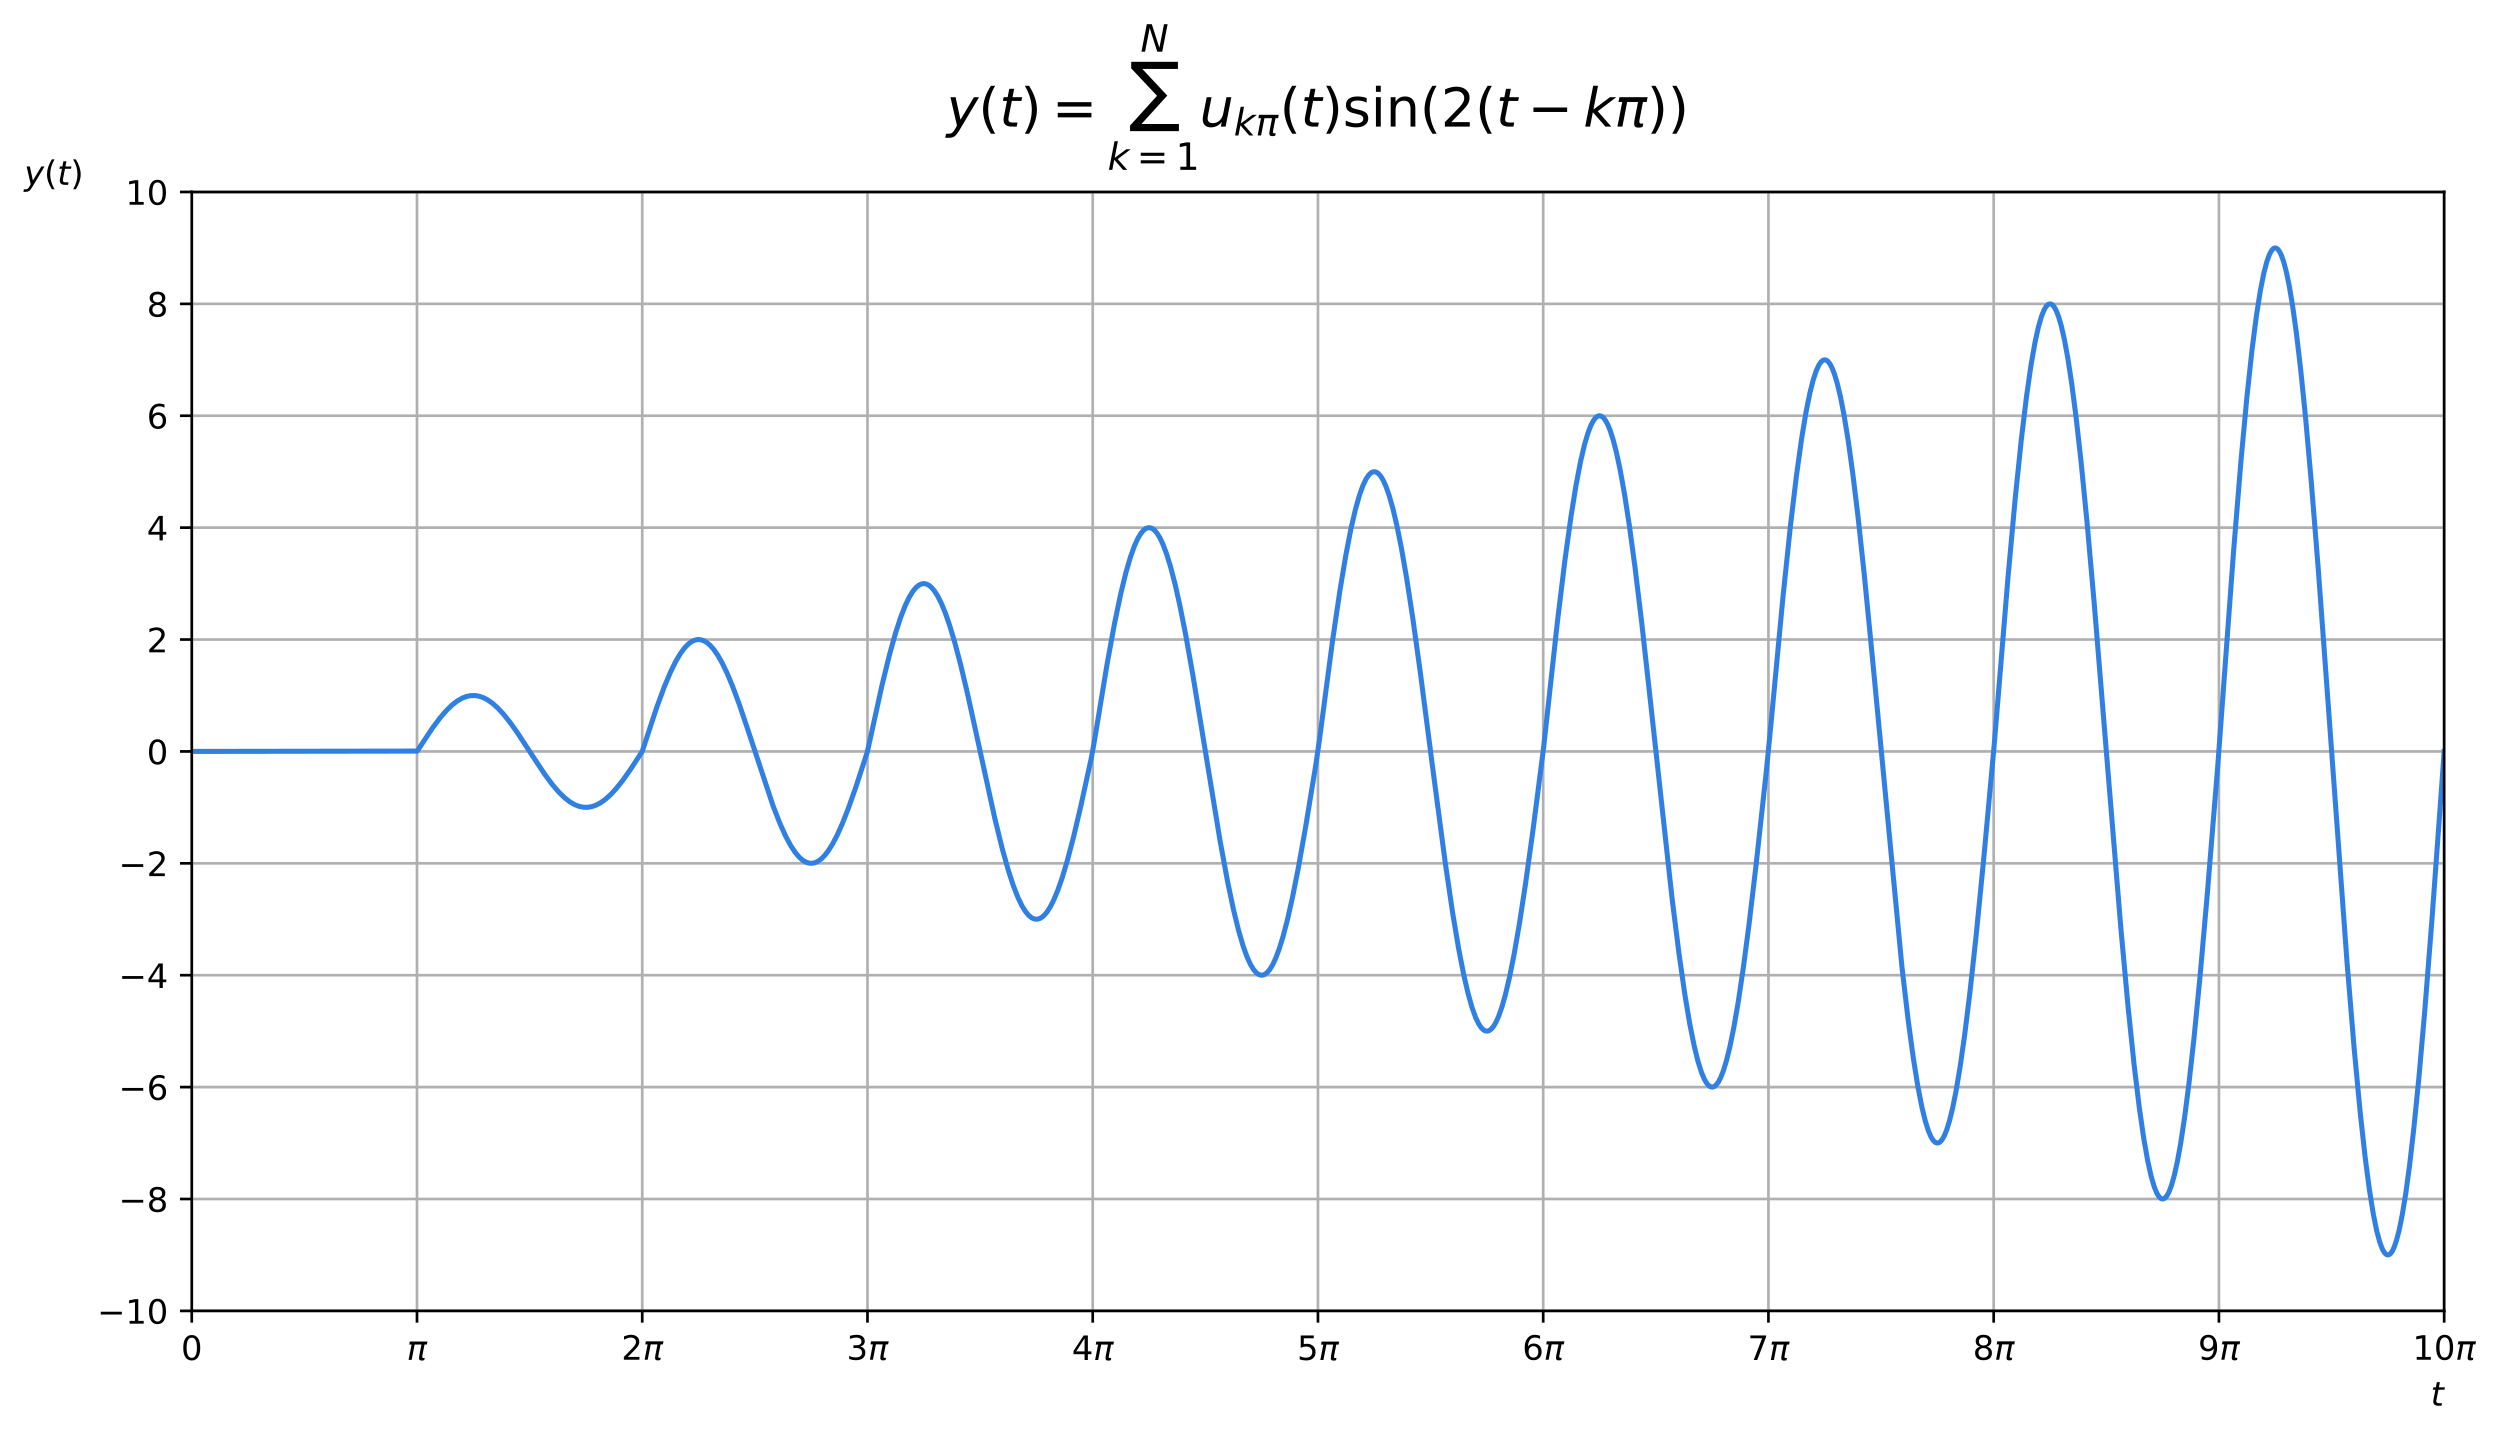 <?xml version="1.0" encoding="utf-8" standalone="no"?>
<!DOCTYPE svg PUBLIC "-//W3C//DTD SVG 1.1//EN"
  "http://www.w3.org/Graphics/SVG/1.1/DTD/svg11.dtd">
<!-- Created with matplotlib (https://matplotlib.org/) -->
<svg height="427.262pt" version="1.1" viewBox="0 0 743.205 427.262" width="743.205pt" xmlns="http://www.w3.org/2000/svg" xmlns:xlink="http://www.w3.org/1999/xlink">
 <defs>
  <style type="text/css">
*{stroke-linecap:butt;stroke-linejoin:round;}
  </style>
 </defs>
 <g id="figure_1">
  <g id="patch_1">
   <path d="M 0 427.262 
L 743.205 427.262 
L 743.205 0 
L 0 0 
z
" style="fill:none;"/>
  </g>
  <g id="axes_1">
   <g id="patch_2">
    <path d="M 57.005 389.706 
L 726.605 389.706 
L 726.605 57.066 
L 57.005 57.066 
z
" style="fill:none;"/>
   </g>
   <g id="matplotlib.axis_1">
    <g id="xtick_1">
     <g id="line2d_1">
      <path clip-path="url(#p55b9b84438)" d="M 57.005 389.706 
L 57.005 57.066 
" style="fill:none;stroke:#b0b0b0;stroke-linecap:square;stroke-width:0.8;"/>
     </g>
     <g id="line2d_2">
      <defs>
       <path d="M 0 0 
L 0 3.5 
" id="m9173624c3d" style="stroke:#000000;stroke-width:0.8;"/>
      </defs>
      <g>
       <use style="stroke:#000000;stroke-width:0.8;" x="57.005" xlink:href="#m9173624c3d" y="389.706"/>
      </g>
     </g>
     <g id="text_1">
      <!-- 0 -->
      <defs>
       <path d="M 31.781 66.406 
Q 24.172 66.406 20.328 58.906 
Q 16.5 51.422 16.5 36.375 
Q 16.5 21.391 20.328 13.891 
Q 24.172 6.391 31.781 6.391 
Q 39.453 6.391 43.281 13.891 
Q 47.125 21.391 47.125 36.375 
Q 47.125 51.422 43.281 58.906 
Q 39.453 66.406 31.781 66.406 
z
M 31.781 74.219 
Q 44.047 74.219 50.516 64.516 
Q 56.984 54.828 56.984 36.375 
Q 56.984 17.969 50.516 8.266 
Q 44.047 -1.422 31.781 -1.422 
Q 19.531 -1.422 13.062 8.266 
Q 6.594 17.969 6.594 36.375 
Q 6.594 54.828 13.062 64.516 
Q 19.531 74.219 31.781 74.219 
z
" id="DejaVuSans-48"/>
      </defs>
      <g transform="translate(53.823 404.304)scale(0.1 -0.1)">
       <use xlink:href="#DejaVuSans-48"/>
      </g>
     </g>
    </g>
    <g id="xtick_2">
     <g id="line2d_3">
      <path clip-path="url(#p55b9b84438)" d="M 123.965 389.706 
L 123.965 57.066 
" style="fill:none;stroke:#b0b0b0;stroke-linecap:square;stroke-width:0.8;"/>
     </g>
     <g id="line2d_4">
      <g>
       <use style="stroke:#000000;stroke-width:0.8;" x="123.965" xlink:href="#m9173624c3d" y="389.706"/>
      </g>
     </g>
     <g id="text_2">
      <!-- $\pi$ -->
      <defs>
       <path d="M 9.125 54.688 
L 61.531 54.688 
L 59.766 45.703 
L 52.875 45.703 
L 46.344 12.109 
Q 45.656 8.594 46.578 7.031 
Q 47.469 5.516 50.141 5.516 
Q 50.875 5.516 51.953 5.672 
Q 53.078 5.766 53.422 5.812 
L 52.156 -0.688 
Q 50.344 -1.312 48.484 -1.609 
Q 46.578 -1.906 44.781 -1.906 
Q 38.922 -1.906 37.312 1.266 
Q 35.688 4.5 37.359 13.094 
L 43.703 45.703 
L 23.531 45.703 
L 14.656 0 
L 5.469 0 
L 14.359 45.703 
L 7.375 45.703 
z
" id="DejaVuSans-Oblique-960"/>
      </defs>
      <g transform="translate(120.915 404.304)scale(0.1 -0.1)">
       <use transform="translate(0 0.312)" xlink:href="#DejaVuSans-Oblique-960"/>
      </g>
     </g>
    </g>
    <g id="xtick_3">
     <g id="line2d_5">
      <path clip-path="url(#p55b9b84438)" d="M 190.925 389.706 
L 190.925 57.066 
" style="fill:none;stroke:#b0b0b0;stroke-linecap:square;stroke-width:0.8;"/>
     </g>
     <g id="line2d_6">
      <g>
       <use style="stroke:#000000;stroke-width:0.8;" x="190.925" xlink:href="#m9173624c3d" y="389.706"/>
      </g>
     </g>
     <g id="text_3">
      <!-- $2\pi$ -->
      <defs>
       <path d="M 19.188 8.297 
L 53.609 8.297 
L 53.609 0 
L 7.328 0 
L 7.328 8.297 
Q 12.938 14.109 22.625 23.891 
Q 32.328 33.688 34.812 36.531 
Q 39.547 41.844 41.422 45.531 
Q 43.312 49.219 43.312 52.781 
Q 43.312 58.594 39.234 62.25 
Q 35.156 65.922 28.609 65.922 
Q 23.969 65.922 18.812 64.312 
Q 13.672 62.703 7.812 59.422 
L 7.812 69.391 
Q 13.766 71.781 18.938 73 
Q 24.125 74.219 28.422 74.219 
Q 39.75 74.219 46.484 68.547 
Q 53.219 62.891 53.219 53.422 
Q 53.219 48.922 51.531 44.891 
Q 49.859 40.875 45.406 35.406 
Q 44.188 33.984 37.641 27.219 
Q 31.109 20.453 19.188 8.297 
z
" id="DejaVuSans-50"/>
      </defs>
      <g transform="translate(184.725 404.304)scale(0.1 -0.1)">
       <use transform="translate(0 0.781)" xlink:href="#DejaVuSans-50"/>
       <use transform="translate(63.623 0.781)" xlink:href="#DejaVuSans-Oblique-960"/>
      </g>
     </g>
    </g>
    <g id="xtick_4">
     <g id="line2d_7">
      <path clip-path="url(#p55b9b84438)" d="M 257.885 389.706 
L 257.885 57.066 
" style="fill:none;stroke:#b0b0b0;stroke-linecap:square;stroke-width:0.8;"/>
     </g>
     <g id="line2d_8">
      <g>
       <use style="stroke:#000000;stroke-width:0.8;" x="257.885" xlink:href="#m9173624c3d" y="389.706"/>
      </g>
     </g>
     <g id="text_4">
      <!-- $3\pi$ -->
      <defs>
       <path d="M 40.578 39.312 
Q 47.656 37.797 51.625 33 
Q 55.609 28.219 55.609 21.188 
Q 55.609 10.406 48.188 4.484 
Q 40.766 -1.422 27.094 -1.422 
Q 22.516 -1.422 17.656 -0.516 
Q 12.797 0.391 7.625 2.203 
L 7.625 11.719 
Q 11.719 9.328 16.594 8.109 
Q 21.484 6.891 26.812 6.891 
Q 36.078 6.891 40.938 10.547 
Q 45.797 14.203 45.797 21.188 
Q 45.797 27.641 41.281 31.266 
Q 36.766 34.906 28.719 34.906 
L 20.219 34.906 
L 20.219 43.016 
L 29.109 43.016 
Q 36.375 43.016 40.234 45.922 
Q 44.094 48.828 44.094 54.297 
Q 44.094 59.906 40.109 62.906 
Q 36.141 65.922 28.719 65.922 
Q 24.656 65.922 20.016 65.031 
Q 15.375 64.156 9.812 62.312 
L 9.812 71.094 
Q 15.438 72.656 20.344 73.438 
Q 25.25 74.219 29.594 74.219 
Q 40.828 74.219 47.359 69.109 
Q 53.906 64.016 53.906 55.328 
Q 53.906 49.266 50.438 45.094 
Q 46.969 40.922 40.578 39.312 
z
" id="DejaVuSans-51"/>
      </defs>
      <g transform="translate(251.685 404.304)scale(0.1 -0.1)">
       <use transform="translate(0 0.781)" xlink:href="#DejaVuSans-51"/>
       <use transform="translate(63.623 0.781)" xlink:href="#DejaVuSans-Oblique-960"/>
      </g>
     </g>
    </g>
    <g id="xtick_5">
     <g id="line2d_9">
      <path clip-path="url(#p55b9b84438)" d="M 324.845 389.706 
L 324.845 57.066 
" style="fill:none;stroke:#b0b0b0;stroke-linecap:square;stroke-width:0.8;"/>
     </g>
     <g id="line2d_10">
      <g>
       <use style="stroke:#000000;stroke-width:0.8;" x="324.845" xlink:href="#m9173624c3d" y="389.706"/>
      </g>
     </g>
     <g id="text_5">
      <!-- $4\pi$ -->
      <defs>
       <path d="M 37.797 64.312 
L 12.891 25.391 
L 37.797 25.391 
z
M 35.203 72.906 
L 47.609 72.906 
L 47.609 25.391 
L 58.016 25.391 
L 58.016 17.188 
L 47.609 17.188 
L 47.609 0 
L 37.797 0 
L 37.797 17.188 
L 4.891 17.188 
L 4.891 26.703 
z
" id="DejaVuSans-52"/>
      </defs>
      <g transform="translate(318.645 404.304)scale(0.1 -0.1)">
       <use transform="translate(0 0.094)" xlink:href="#DejaVuSans-52"/>
       <use transform="translate(63.623 0.094)" xlink:href="#DejaVuSans-Oblique-960"/>
      </g>
     </g>
    </g>
    <g id="xtick_6">
     <g id="line2d_11">
      <path clip-path="url(#p55b9b84438)" d="M 391.805 389.706 
L 391.805 57.066 
" style="fill:none;stroke:#b0b0b0;stroke-linecap:square;stroke-width:0.8;"/>
     </g>
     <g id="line2d_12">
      <g>
       <use style="stroke:#000000;stroke-width:0.8;" x="391.805" xlink:href="#m9173624c3d" y="389.706"/>
      </g>
     </g>
     <g id="text_6">
      <!-- $5\pi$ -->
      <defs>
       <path d="M 10.797 72.906 
L 49.516 72.906 
L 49.516 64.594 
L 19.828 64.594 
L 19.828 46.734 
Q 21.969 47.469 24.109 47.828 
Q 26.266 48.188 28.422 48.188 
Q 40.625 48.188 47.75 41.5 
Q 54.891 34.812 54.891 23.391 
Q 54.891 11.625 47.562 5.094 
Q 40.234 -1.422 26.906 -1.422 
Q 22.312 -1.422 17.547 -0.641 
Q 12.797 0.141 7.719 1.703 
L 7.719 11.625 
Q 12.109 9.234 16.797 8.062 
Q 21.484 6.891 26.703 6.891 
Q 35.156 6.891 40.078 11.328 
Q 45.016 15.766 45.016 23.391 
Q 45.016 31 40.078 35.438 
Q 35.156 39.891 26.703 39.891 
Q 22.75 39.891 18.812 39.016 
Q 14.891 38.141 10.797 36.281 
z
" id="DejaVuSans-53"/>
      </defs>
      <g transform="translate(385.605 404.304)scale(0.1 -0.1)">
       <use transform="translate(0 0.094)" xlink:href="#DejaVuSans-53"/>
       <use transform="translate(63.623 0.094)" xlink:href="#DejaVuSans-Oblique-960"/>
      </g>
     </g>
    </g>
    <g id="xtick_7">
     <g id="line2d_13">
      <path clip-path="url(#p55b9b84438)" d="M 458.765 389.706 
L 458.765 57.066 
" style="fill:none;stroke:#b0b0b0;stroke-linecap:square;stroke-width:0.8;"/>
     </g>
     <g id="line2d_14">
      <g>
       <use style="stroke:#000000;stroke-width:0.8;" x="458.765" xlink:href="#m9173624c3d" y="389.706"/>
      </g>
     </g>
     <g id="text_7">
      <!-- $6\pi$ -->
      <defs>
       <path d="M 33.016 40.375 
Q 26.375 40.375 22.484 35.828 
Q 18.609 31.297 18.609 23.391 
Q 18.609 15.531 22.484 10.953 
Q 26.375 6.391 33.016 6.391 
Q 39.656 6.391 43.531 10.953 
Q 47.406 15.531 47.406 23.391 
Q 47.406 31.297 43.531 35.828 
Q 39.656 40.375 33.016 40.375 
z
M 52.594 71.297 
L 52.594 62.312 
Q 48.875 64.062 45.094 64.984 
Q 41.312 65.922 37.594 65.922 
Q 27.828 65.922 22.672 59.328 
Q 17.531 52.734 16.797 39.406 
Q 19.672 43.656 24.016 45.922 
Q 28.375 48.188 33.594 48.188 
Q 44.578 48.188 50.953 41.516 
Q 57.328 34.859 57.328 23.391 
Q 57.328 12.156 50.688 5.359 
Q 44.047 -1.422 33.016 -1.422 
Q 20.359 -1.422 13.672 8.266 
Q 6.984 17.969 6.984 36.375 
Q 6.984 53.656 15.188 63.938 
Q 23.391 74.219 37.203 74.219 
Q 40.922 74.219 44.703 73.484 
Q 48.484 72.75 52.594 71.297 
z
" id="DejaVuSans-54"/>
      </defs>
      <g transform="translate(452.565 404.304)scale(0.1 -0.1)">
       <use transform="translate(0 0.781)" xlink:href="#DejaVuSans-54"/>
       <use transform="translate(63.623 0.781)" xlink:href="#DejaVuSans-Oblique-960"/>
      </g>
     </g>
    </g>
    <g id="xtick_8">
     <g id="line2d_15">
      <path clip-path="url(#p55b9b84438)" d="M 525.725 389.706 
L 525.725 57.066 
" style="fill:none;stroke:#b0b0b0;stroke-linecap:square;stroke-width:0.8;"/>
     </g>
     <g id="line2d_16">
      <g>
       <use style="stroke:#000000;stroke-width:0.8;" x="525.725" xlink:href="#m9173624c3d" y="389.706"/>
      </g>
     </g>
     <g id="text_8">
      <!-- $7\pi$ -->
      <defs>
       <path d="M 8.203 72.906 
L 55.078 72.906 
L 55.078 68.703 
L 28.609 0 
L 18.312 0 
L 43.219 64.594 
L 8.203 64.594 
z
" id="DejaVuSans-55"/>
      </defs>
      <g transform="translate(519.525 404.304)scale(0.1 -0.1)">
       <use transform="translate(0 0.094)" xlink:href="#DejaVuSans-55"/>
       <use transform="translate(63.623 0.094)" xlink:href="#DejaVuSans-Oblique-960"/>
      </g>
     </g>
    </g>
    <g id="xtick_9">
     <g id="line2d_17">
      <path clip-path="url(#p55b9b84438)" d="M 592.685 389.706 
L 592.685 57.066 
" style="fill:none;stroke:#b0b0b0;stroke-linecap:square;stroke-width:0.8;"/>
     </g>
     <g id="line2d_18">
      <g>
       <use style="stroke:#000000;stroke-width:0.8;" x="592.685" xlink:href="#m9173624c3d" y="389.706"/>
      </g>
     </g>
     <g id="text_9">
      <!-- $8\pi$ -->
      <defs>
       <path d="M 31.781 34.625 
Q 24.75 34.625 20.719 30.859 
Q 16.703 27.094 16.703 20.516 
Q 16.703 13.922 20.719 10.156 
Q 24.75 6.391 31.781 6.391 
Q 38.812 6.391 42.859 10.172 
Q 46.922 13.969 46.922 20.516 
Q 46.922 27.094 42.891 30.859 
Q 38.875 34.625 31.781 34.625 
z
M 21.922 38.812 
Q 15.578 40.375 12.031 44.719 
Q 8.5 49.078 8.5 55.328 
Q 8.5 64.062 14.719 69.141 
Q 20.953 74.219 31.781 74.219 
Q 42.672 74.219 48.875 69.141 
Q 55.078 64.062 55.078 55.328 
Q 55.078 49.078 51.531 44.719 
Q 48 40.375 41.703 38.812 
Q 48.828 37.156 52.797 32.312 
Q 56.781 27.484 56.781 20.516 
Q 56.781 9.906 50.312 4.234 
Q 43.844 -1.422 31.781 -1.422 
Q 19.734 -1.422 13.25 4.234 
Q 6.781 9.906 6.781 20.516 
Q 6.781 27.484 10.781 32.312 
Q 14.797 37.156 21.922 38.812 
z
M 18.312 54.391 
Q 18.312 48.734 21.844 45.562 
Q 25.391 42.391 31.781 42.391 
Q 38.141 42.391 41.719 45.562 
Q 45.312 48.734 45.312 54.391 
Q 45.312 60.062 41.719 63.234 
Q 38.141 66.406 31.781 66.406 
Q 25.391 66.406 21.844 63.234 
Q 18.312 60.062 18.312 54.391 
z
" id="DejaVuSans-56"/>
      </defs>
      <g transform="translate(586.485 404.304)scale(0.1 -0.1)">
       <use transform="translate(0 0.781)" xlink:href="#DejaVuSans-56"/>
       <use transform="translate(63.623 0.781)" xlink:href="#DejaVuSans-Oblique-960"/>
      </g>
     </g>
    </g>
    <g id="xtick_10">
     <g id="line2d_19">
      <path clip-path="url(#p55b9b84438)" d="M 659.645 389.706 
L 659.645 57.066 
" style="fill:none;stroke:#b0b0b0;stroke-linecap:square;stroke-width:0.8;"/>
     </g>
     <g id="line2d_20">
      <g>
       <use style="stroke:#000000;stroke-width:0.8;" x="659.645" xlink:href="#m9173624c3d" y="389.706"/>
      </g>
     </g>
     <g id="text_10">
      <!-- $9\pi$ -->
      <defs>
       <path d="M 10.984 1.516 
L 10.984 10.5 
Q 14.703 8.734 18.5 7.812 
Q 22.312 6.891 25.984 6.891 
Q 35.75 6.891 40.891 13.453 
Q 46.047 20.016 46.781 33.406 
Q 43.953 29.203 39.594 26.953 
Q 35.25 24.703 29.984 24.703 
Q 19.047 24.703 12.672 31.312 
Q 6.297 37.938 6.297 49.422 
Q 6.297 60.641 12.938 67.422 
Q 19.578 74.219 30.609 74.219 
Q 43.266 74.219 49.922 64.516 
Q 56.594 54.828 56.594 36.375 
Q 56.594 19.141 48.406 8.859 
Q 40.234 -1.422 26.422 -1.422 
Q 22.703 -1.422 18.891 -0.688 
Q 15.094 0.047 10.984 1.516 
z
M 30.609 32.422 
Q 37.25 32.422 41.125 36.953 
Q 45.016 41.5 45.016 49.422 
Q 45.016 57.281 41.125 61.844 
Q 37.25 66.406 30.609 66.406 
Q 23.969 66.406 20.094 61.844 
Q 16.219 57.281 16.219 49.422 
Q 16.219 41.5 20.094 36.953 
Q 23.969 32.422 30.609 32.422 
z
" id="DejaVuSans-57"/>
      </defs>
      <g transform="translate(653.445 404.304)scale(0.1 -0.1)">
       <use transform="translate(0 0.781)" xlink:href="#DejaVuSans-57"/>
       <use transform="translate(63.623 0.781)" xlink:href="#DejaVuSans-Oblique-960"/>
      </g>
     </g>
    </g>
    <g id="xtick_11">
     <g id="line2d_21">
      <path clip-path="url(#p55b9b84438)" d="M 726.605 389.706 
L 726.605 57.066 
" style="fill:none;stroke:#b0b0b0;stroke-linecap:square;stroke-width:0.8;"/>
     </g>
     <g id="line2d_22">
      <g>
       <use style="stroke:#000000;stroke-width:0.8;" x="726.605" xlink:href="#m9173624c3d" y="389.706"/>
      </g>
     </g>
     <g id="text_11">
      <!-- $10\pi$ -->
      <defs>
       <path d="M 12.406 8.297 
L 28.516 8.297 
L 28.516 63.922 
L 10.984 60.406 
L 10.984 69.391 
L 28.422 72.906 
L 38.281 72.906 
L 38.281 8.297 
L 54.391 8.297 
L 54.391 0 
L 12.406 0 
z
" id="DejaVuSans-49"/>
      </defs>
      <g transform="translate(717.205 404.304)scale(0.1 -0.1)">
       <use transform="translate(0 0.781)" xlink:href="#DejaVuSans-49"/>
       <use transform="translate(63.623 0.781)" xlink:href="#DejaVuSans-48"/>
       <use transform="translate(127.246 0.781)" xlink:href="#DejaVuSans-Oblique-960"/>
      </g>
     </g>
    </g>
    <g id="text_12">
     <!-- $t$ -->
     <defs>
      <path d="M 42.281 54.688 
L 40.922 47.703 
L 23 47.703 
L 17.188 18.016 
Q 16.891 16.359 16.75 15.234 
Q 16.609 14.109 16.609 13.484 
Q 16.609 10.359 18.484 8.938 
Q 20.359 7.516 24.516 7.516 
L 33.594 7.516 
L 32.078 0 
L 23.484 0 
Q 15.484 0 11.547 3.125 
Q 7.625 6.25 7.625 12.594 
Q 7.625 13.719 7.766 15.062 
Q 7.906 16.406 8.203 18.016 
L 14.016 47.703 
L 6.391 47.703 
L 7.812 54.688 
L 15.281 54.688 
L 18.312 70.219 
L 27.297 70.219 
L 24.312 54.688 
z
" id="DejaVuSans-Oblique-116"/>
     </defs>
     <g transform="translate(722.605 417.982)scale(0.1 -0.1)">
      <use transform="translate(0 0.781)" xlink:href="#DejaVuSans-Oblique-116"/>
     </g>
    </g>
   </g>
   <g id="matplotlib.axis_2">
    <g id="ytick_1">
     <g id="line2d_23">
      <path clip-path="url(#p55b9b84438)" d="M 57.005 389.706 
L 726.605 389.706 
" style="fill:none;stroke:#b0b0b0;stroke-linecap:square;stroke-width:0.8;"/>
     </g>
     <g id="line2d_24">
      <defs>
       <path d="M 0 0 
L -3.5 0 
" id="m530ba6c110" style="stroke:#000000;stroke-width:0.8;"/>
      </defs>
      <g>
       <use style="stroke:#000000;stroke-width:0.8;" x="57.005" xlink:href="#m530ba6c110" y="389.706"/>
      </g>
     </g>
     <g id="text_13">
      <!-- −10 -->
      <defs>
       <path d="M 10.594 35.5 
L 73.188 35.5 
L 73.188 27.203 
L 10.594 27.203 
z
" id="DejaVuSans-8722"/>
      </defs>
      <g transform="translate(28.9 393.505)scale(0.1 -0.1)">
       <use xlink:href="#DejaVuSans-8722"/>
       <use x="83.789" xlink:href="#DejaVuSans-49"/>
       <use x="147.412" xlink:href="#DejaVuSans-48"/>
      </g>
     </g>
    </g>
    <g id="ytick_2">
     <g id="line2d_25">
      <path clip-path="url(#p55b9b84438)" d="M 57.005 356.442 
L 726.605 356.442 
" style="fill:none;stroke:#b0b0b0;stroke-linecap:square;stroke-width:0.8;"/>
     </g>
     <g id="line2d_26">
      <g>
       <use style="stroke:#000000;stroke-width:0.8;" x="57.005" xlink:href="#m530ba6c110" y="356.442"/>
      </g>
     </g>
     <g id="text_14">
      <!-- −8 -->
      <g transform="translate(35.263 360.241)scale(0.1 -0.1)">
       <use xlink:href="#DejaVuSans-8722"/>
       <use x="83.789" xlink:href="#DejaVuSans-56"/>
      </g>
     </g>
    </g>
    <g id="ytick_3">
     <g id="line2d_27">
      <path clip-path="url(#p55b9b84438)" d="M 57.005 323.178 
L 726.605 323.178 
" style="fill:none;stroke:#b0b0b0;stroke-linecap:square;stroke-width:0.8;"/>
     </g>
     <g id="line2d_28">
      <g>
       <use style="stroke:#000000;stroke-width:0.8;" x="57.005" xlink:href="#m530ba6c110" y="323.178"/>
      </g>
     </g>
     <g id="text_15">
      <!-- −6 -->
      <g transform="translate(35.263 326.977)scale(0.1 -0.1)">
       <use xlink:href="#DejaVuSans-8722"/>
       <use x="83.789" xlink:href="#DejaVuSans-54"/>
      </g>
     </g>
    </g>
    <g id="ytick_4">
     <g id="line2d_29">
      <path clip-path="url(#p55b9b84438)" d="M 57.005 289.914 
L 726.605 289.914 
" style="fill:none;stroke:#b0b0b0;stroke-linecap:square;stroke-width:0.8;"/>
     </g>
     <g id="line2d_30">
      <g>
       <use style="stroke:#000000;stroke-width:0.8;" x="57.005" xlink:href="#m530ba6c110" y="289.914"/>
      </g>
     </g>
     <g id="text_16">
      <!-- −4 -->
      <g transform="translate(35.263 293.713)scale(0.1 -0.1)">
       <use xlink:href="#DejaVuSans-8722"/>
       <use x="83.789" xlink:href="#DejaVuSans-52"/>
      </g>
     </g>
    </g>
    <g id="ytick_5">
     <g id="line2d_31">
      <path clip-path="url(#p55b9b84438)" d="M 57.005 256.65 
L 726.605 256.65 
" style="fill:none;stroke:#b0b0b0;stroke-linecap:square;stroke-width:0.8;"/>
     </g>
     <g id="line2d_32">
      <g>
       <use style="stroke:#000000;stroke-width:0.8;" x="57.005" xlink:href="#m530ba6c110" y="256.65"/>
      </g>
     </g>
     <g id="text_17">
      <!-- −2 -->
      <g transform="translate(35.263 260.449)scale(0.1 -0.1)">
       <use xlink:href="#DejaVuSans-8722"/>
       <use x="83.789" xlink:href="#DejaVuSans-50"/>
      </g>
     </g>
    </g>
    <g id="ytick_6">
     <g id="line2d_33">
      <path clip-path="url(#p55b9b84438)" d="M 57.005 223.386 
L 726.605 223.386 
" style="fill:none;stroke:#b0b0b0;stroke-linecap:square;stroke-width:0.8;"/>
     </g>
     <g id="line2d_34">
      <g>
       <use style="stroke:#000000;stroke-width:0.8;" x="57.005" xlink:href="#m530ba6c110" y="223.386"/>
      </g>
     </g>
     <g id="text_18">
      <!-- 0 -->
      <g transform="translate(43.642 227.185)scale(0.1 -0.1)">
       <use xlink:href="#DejaVuSans-48"/>
      </g>
     </g>
    </g>
    <g id="ytick_7">
     <g id="line2d_35">
      <path clip-path="url(#p55b9b84438)" d="M 57.005 190.122 
L 726.605 190.122 
" style="fill:none;stroke:#b0b0b0;stroke-linecap:square;stroke-width:0.8;"/>
     </g>
     <g id="line2d_36">
      <g>
       <use style="stroke:#000000;stroke-width:0.8;" x="57.005" xlink:href="#m530ba6c110" y="190.122"/>
      </g>
     </g>
     <g id="text_19">
      <!-- 2 -->
      <g transform="translate(43.642 193.921)scale(0.1 -0.1)">
       <use xlink:href="#DejaVuSans-50"/>
      </g>
     </g>
    </g>
    <g id="ytick_8">
     <g id="line2d_37">
      <path clip-path="url(#p55b9b84438)" d="M 57.005 156.858 
L 726.605 156.858 
" style="fill:none;stroke:#b0b0b0;stroke-linecap:square;stroke-width:0.8;"/>
     </g>
     <g id="line2d_38">
      <g>
       <use style="stroke:#000000;stroke-width:0.8;" x="57.005" xlink:href="#m530ba6c110" y="156.858"/>
      </g>
     </g>
     <g id="text_20">
      <!-- 4 -->
      <g transform="translate(43.642 160.657)scale(0.1 -0.1)">
       <use xlink:href="#DejaVuSans-52"/>
      </g>
     </g>
    </g>
    <g id="ytick_9">
     <g id="line2d_39">
      <path clip-path="url(#p55b9b84438)" d="M 57.005 123.594 
L 726.605 123.594 
" style="fill:none;stroke:#b0b0b0;stroke-linecap:square;stroke-width:0.8;"/>
     </g>
     <g id="line2d_40">
      <g>
       <use style="stroke:#000000;stroke-width:0.8;" x="57.005" xlink:href="#m530ba6c110" y="123.594"/>
      </g>
     </g>
     <g id="text_21">
      <!-- 6 -->
      <g transform="translate(43.642 127.393)scale(0.1 -0.1)">
       <use xlink:href="#DejaVuSans-54"/>
      </g>
     </g>
    </g>
    <g id="ytick_10">
     <g id="line2d_41">
      <path clip-path="url(#p55b9b84438)" d="M 57.005 90.33 
L 726.605 90.33 
" style="fill:none;stroke:#b0b0b0;stroke-linecap:square;stroke-width:0.8;"/>
     </g>
     <g id="line2d_42">
      <g>
       <use style="stroke:#000000;stroke-width:0.8;" x="57.005" xlink:href="#m530ba6c110" y="90.33"/>
      </g>
     </g>
     <g id="text_22">
      <!-- 8 -->
      <g transform="translate(43.642 94.129)scale(0.1 -0.1)">
       <use xlink:href="#DejaVuSans-56"/>
      </g>
     </g>
    </g>
    <g id="ytick_11">
     <g id="line2d_43">
      <path clip-path="url(#p55b9b84438)" d="M 57.005 57.066 
L 726.605 57.066 
" style="fill:none;stroke:#b0b0b0;stroke-linecap:square;stroke-width:0.8;"/>
     </g>
     <g id="line2d_44">
      <g>
       <use style="stroke:#000000;stroke-width:0.8;" x="57.005" xlink:href="#m530ba6c110" y="57.066"/>
      </g>
     </g>
     <g id="text_23">
      <!-- 10 -->
      <g transform="translate(37.28 60.865)scale(0.1 -0.1)">
       <use xlink:href="#DejaVuSans-49"/>
       <use x="63.623" xlink:href="#DejaVuSans-48"/>
      </g>
     </g>
    </g>
    <g id="text_24">
     <!-- $y(t)$ -->
     <defs>
      <path d="M 24.812 -5.078 
Q 18.562 -15.578 14.625 -18.188 
Q 10.688 -20.797 4.594 -20.797 
L -2.484 -20.797 
L -0.984 -13.281 
L 4.203 -13.281 
Q 7.953 -13.281 10.594 -11.234 
Q 13.234 -9.188 16.5 -3.219 
L 19.281 2 
L 7.172 54.688 
L 16.703 54.688 
L 25.781 12.797 
L 50.875 54.688 
L 60.297 54.688 
z
" id="DejaVuSans-Oblique-121"/>
      <path d="M 31 75.875 
Q 24.469 64.656 21.281 53.656 
Q 18.109 42.672 18.109 31.391 
Q 18.109 20.125 21.312 9.062 
Q 24.516 -2 31 -13.188 
L 23.188 -13.188 
Q 15.875 -1.703 12.234 9.375 
Q 8.594 20.453 8.594 31.391 
Q 8.594 42.281 12.203 53.312 
Q 15.828 64.359 23.188 75.875 
z
" id="DejaVuSans-40"/>
      <path d="M 8.016 75.875 
L 15.828 75.875 
Q 23.141 64.359 26.781 53.312 
Q 30.422 42.281 30.422 31.391 
Q 30.422 20.453 26.781 9.375 
Q 23.141 -1.703 15.828 -13.188 
L 8.016 -13.188 
Q 14.5 -2 17.703 9.062 
Q 20.906 20.125 20.906 31.391 
Q 20.906 42.672 17.703 53.656 
Q 14.5 64.656 8.016 75.875 
z
" id="DejaVuSans-41"/>
     </defs>
     <g transform="translate(7.2 54.966)scale(0.1 -0.1)">
      <use transform="translate(0 0.125)" xlink:href="#DejaVuSans-Oblique-121"/>
      <use transform="translate(59.18 0.125)" xlink:href="#DejaVuSans-40"/>
      <use transform="translate(98.193 0.125)" xlink:href="#DejaVuSans-Oblique-116"/>
      <use transform="translate(137.402 0.125)" xlink:href="#DejaVuSans-41"/>
     </g>
    </g>
   </g>
   <g id="line2d_45">
    <path clip-path="url(#p55b9b84438)" d="M 57.005 223.386 
L 124.033 223.278 
L 128.453 216.586 
L 130.813 213.418 
L 132.755 211.17 
L 134.446 209.54 
L 135.969 208.369 
L 137.375 207.559 
L 138.698 207.048 
L 139.97 206.793 
L 141.209 206.772 
L 142.448 206.976 
L 143.72 207.415 
L 145.043 208.113 
L 146.449 209.112 
L 147.972 210.473 
L 149.663 212.292 
L 151.605 214.721 
L 153.965 218.051 
L 157.548 223.546 
L 161.934 230.186 
L 164.294 233.354 
L 166.236 235.602 
L 167.927 237.231 
L 169.45 238.403 
L 170.856 239.213 
L 172.179 239.724 
L 173.451 239.978 
L 174.69 239.999 
L 175.929 239.795 
L 177.201 239.356 
L 178.523 238.658 
L 179.93 237.659 
L 181.453 236.297 
L 183.144 234.479 
L 185.086 232.049 
L 187.446 228.719 
L 190.928 223.375 
L 195.23 210.309 
L 197.474 204.207 
L 199.298 199.857 
L 200.872 196.653 
L 202.261 194.306 
L 203.5 192.629 
L 204.622 191.468 
L 205.643 190.718 
L 206.58 190.294 
L 207.468 190.127 
L 208.338 190.188 
L 209.225 190.478 
L 210.146 191.019 
L 211.134 191.868 
L 212.205 193.095 
L 213.377 194.787 
L 214.683 197.077 
L 216.156 200.133 
L 217.83 204.141 
L 219.822 209.518 
L 222.417 217.217 
L 229.816 239.56 
L 231.842 244.76 
L 233.532 248.518 
L 235.022 251.31 
L 236.345 253.332 
L 237.533 254.758 
L 238.605 255.709 
L 239.592 256.297 
L 240.513 256.591 
L 241.384 256.641 
L 242.254 256.469 
L 243.158 256.058 
L 244.112 255.368 
L 245.134 254.347 
L 246.255 252.898 
L 247.494 250.919 
L 248.883 248.258 
L 250.44 244.778 
L 252.248 240.17 
L 254.475 233.849 
L 257.823 223.579 
L 258.107 222.343 
L 262.159 203.908 
L 264.385 194.804 
L 266.193 188.309 
L 267.733 183.564 
L 269.089 180.071 
L 270.294 177.552 
L 271.366 175.804 
L 272.32 174.652 
L 273.174 173.951 
L 273.944 173.591 
L 274.664 173.49 
L 275.383 173.616 
L 276.12 173.98 
L 276.907 174.629 
L 277.761 175.634 
L 278.715 177.12 
L 279.769 179.192 
L 280.958 182.044 
L 282.28 185.82 
L 283.787 190.822 
L 285.545 197.472 
L 287.671 206.436 
L 290.701 220.28 
L 295.74 243.299 
L 297.933 252.227 
L 299.724 258.632 
L 301.264 263.351 
L 302.62 266.818 
L 303.809 269.282 
L 304.88 271.015 
L 305.834 272.154 
L 306.688 272.841 
L 307.458 273.19 
L 308.178 273.28 
L 308.898 273.144 
L 309.634 272.768 
L 310.421 272.108 
L 311.275 271.09 
L 312.229 269.591 
L 313.284 267.505 
L 314.472 264.637 
L 315.812 260.793 
L 317.335 255.708 
L 319.093 249.028 
L 321.235 239.963 
L 324.332 225.783 
L 325.169 221.359 
L 329.12 197.405 
L 331.33 185.353 
L 333.121 176.758 
L 334.661 170.41 
L 336.001 165.784 
L 337.189 162.437 
L 338.244 160.1 
L 339.164 158.566 
L 339.985 157.606 
L 340.705 157.084 
L 341.357 156.873 
L 341.977 156.903 
L 342.596 157.157 
L 343.266 157.684 
L 344.002 158.562 
L 344.823 159.905 
L 345.743 161.859 
L 346.781 164.612 
L 347.953 168.387 
L 349.276 173.443 
L 350.766 180.055 
L 352.507 188.843 
L 354.616 200.697 
L 357.629 219.047 
L 362.701 249.947 
L 364.894 261.85 
L 366.669 270.314 
L 368.192 276.553 
L 369.532 281.146 
L 370.703 284.42 
L 371.741 286.705 
L 372.662 288.23 
L 373.482 289.182 
L 374.202 289.696 
L 374.855 289.901 
L 375.474 289.864 
L 376.094 289.604 
L 376.763 289.07 
L 377.5 288.184 
L 378.32 286.833 
L 379.241 284.87 
L 380.279 282.108 
L 381.451 278.322 
L 382.773 273.255 
L 384.28 266.553 
L 386.021 257.745 
L 388.147 245.774 
L 391.194 227.198 
L 392.248 219.925 
L 396.099 190.778 
L 398.292 175.835 
L 400.083 165.092 
L 401.606 157.237 
L 402.945 151.442 
L 404.117 147.3 
L 405.155 144.396 
L 406.076 142.447 
L 406.879 141.239 
L 407.566 140.576 
L 408.168 140.277 
L 408.721 140.237 
L 409.273 140.42 
L 409.859 140.857 
L 410.512 141.639 
L 411.249 142.888 
L 412.086 144.774 
L 413.023 147.461 
L 414.078 151.185 
L 415.266 156.226 
L 416.622 162.992 
L 418.179 171.957 
L 420.004 183.844 
L 422.264 200.128 
L 425.997 228.94 
L 429.63 256.359 
L 431.823 271.263 
L 433.597 281.87 
L 435.121 289.696 
L 436.46 295.463 
L 437.632 299.579 
L 438.669 302.458 
L 439.573 304.356 
L 440.36 305.533 
L 441.047 306.196 
L 441.649 306.494 
L 442.202 306.534 
L 442.754 306.351 
L 443.34 305.913 
L 443.993 305.131 
L 444.73 303.881 
L 445.567 301.995 
L 446.504 299.307 
L 447.559 295.583 
L 448.764 290.464 
L 450.12 283.685 
L 451.677 274.706 
L 453.502 262.807 
L 455.778 246.386 
L 458.892 222.194 
L 463.01 184.675 
L 465.22 166.569 
L 467.011 153.646 
L 468.534 144.188 
L 469.874 137.203 
L 471.045 132.203 
L 472.083 128.692 
L 472.987 126.365 
L 473.774 124.906 
L 474.461 124.072 
L 475.046 123.686 
L 475.565 123.595 
L 476.068 123.733 
L 476.603 124.123 
L 477.206 124.862 
L 477.892 126.088 
L 478.662 127.942 
L 479.55 130.696 
L 480.554 134.587 
L 481.676 139.861 
L 482.948 146.96 
L 484.404 156.415 
L 486.078 168.813 
L 488.087 185.435 
L 490.799 209.891 
L 497.06 266.958 
L 499.136 283.511 
L 500.86 295.556 
L 502.333 304.364 
L 503.639 310.884 
L 504.777 315.501 
L 505.782 318.705 
L 506.652 320.797 
L 507.422 322.107 
L 508.075 322.814 
L 508.644 323.127 
L 509.163 323.164 
L 509.666 322.974 
L 510.218 322.51 
L 510.837 321.673 
L 511.541 320.321 
L 512.344 318.26 
L 513.248 315.298 
L 514.269 311.158 
L 515.424 305.507 
L 516.73 297.962 
L 518.22 287.994 
L 519.961 274.764 
L 522.087 256.791 
L 525.134 228.916 
L 526.373 216.312 
L 530.055 177.365 
L 532.248 156.485 
L 534.023 141.618 
L 535.546 130.645 
L 536.869 122.646 
L 538.041 116.85 
L 539.062 112.847 
L 539.966 110.148 
L 540.736 108.49 
L 541.405 107.536 
L 541.975 107.085 
L 542.46 106.962 
L 542.929 107.072 
L 543.414 107.423 
L 543.967 108.116 
L 544.603 109.297 
L 545.339 111.172 
L 546.176 113.952 
L 547.131 117.943 
L 548.202 123.43 
L 549.424 130.917 
L 550.797 140.769 
L 552.37 153.737 
L 554.229 170.978 
L 556.589 195.096 
L 565.394 287.268 
L 567.219 302.918 
L 568.776 314.448 
L 570.132 322.917 
L 571.321 329.021 
L 572.375 333.34 
L 573.296 336.232 
L 574.099 338.069 
L 574.786 339.122 
L 575.372 339.641 
L 575.874 339.807 
L 576.343 339.728 
L 576.828 339.41 
L 577.364 338.779 
L 577.983 337.686 
L 578.703 335.931 
L 579.523 333.307 
L 580.461 329.511 
L 581.515 324.262 
L 582.704 317.166 
L 584.06 307.653 
L 585.6 295.206 
L 587.408 278.704 
L 589.668 255.903 
L 592.832 221.546 
L 596.933 171.733 
L 599.143 147.596 
L 600.934 130.369 
L 602.458 117.764 
L 603.797 108.455 
L 604.969 101.792 
L 605.99 97.181 
L 606.894 94.064 
L 607.664 92.141 
L 608.317 91.048 
L 608.869 90.51 
L 609.338 90.334 
L 609.773 90.401 
L 610.225 90.705 
L 610.744 91.348 
L 611.347 92.488 
L 612.033 94.296 
L 612.82 97.026 
L 613.724 101.011 
L 614.745 106.57 
L 615.9 114.147 
L 617.206 124.25 
L 618.696 137.584 
L 620.437 155.267 
L 622.563 179.268 
L 625.626 216.669 
L 630.481 275.817 
L 632.674 299.698 
L 634.449 316.708 
L 635.972 329.267 
L 637.295 338.427 
L 638.466 345.068 
L 639.488 349.66 
L 640.392 352.759 
L 641.162 354.666 
L 641.814 355.746 
L 642.367 356.272 
L 642.836 356.439 
L 643.271 356.363 
L 643.723 356.05 
L 644.242 355.396 
L 644.844 354.244 
L 645.531 352.422 
L 646.334 349.61 
L 647.238 345.591 
L 648.26 339.995 
L 649.415 332.379 
L 650.737 322.095 
L 652.244 308.538 
L 654.001 290.596 
L 656.144 266.308 
L 659.291 227.795 
L 660.53 210.961 
L 664.046 163.311 
L 666.222 136.755 
L 667.98 117.888 
L 669.486 103.977 
L 670.809 93.723 
L 671.964 86.393 
L 672.985 81.249 
L 673.872 77.838 
L 674.642 75.694 
L 675.295 74.479 
L 675.831 73.9 
L 676.283 73.704 
L 676.702 73.764 
L 677.137 74.07 
L 677.622 74.706 
L 678.191 75.844 
L 678.861 77.721 
L 679.631 80.589 
L 680.518 84.817 
L 681.523 90.761 
L 682.661 98.916 
L 683.95 109.858 
L 685.407 124.208 
L 687.097 143.167 
L 689.14 168.707 
L 691.952 206.948 
L 697.727 286.045 
L 699.853 311.742 
L 701.595 330.218 
L 703.084 343.786 
L 704.39 353.754 
L 705.545 360.946 
L 706.55 365.89 
L 707.437 369.206 
L 708.19 371.23 
L 708.826 372.364 
L 709.362 372.907 
L 709.814 373.072 
L 710.233 372.984 
L 710.668 372.649 
L 711.17 371.952 
L 711.756 370.723 
L 712.442 368.716 
L 713.229 365.676 
L 714.133 361.227 
L 715.154 355.011 
L 716.309 346.527 
L 717.615 335.203 
L 719.105 320.244 
L 720.846 300.393 
L 722.955 273.649 
L 725.985 232.081 
L 726.605 223.386 
L 726.605 223.386 
" style="fill:none;stroke:#307fe2;stroke-linecap:square;stroke-width:1.5;"/>
   </g>
   <g id="patch_3">
    <path d="M 57.005 389.706 
L 57.005 57.066 
" style="fill:none;stroke:#000000;stroke-linecap:square;stroke-linejoin:miter;stroke-width:0.8;"/>
   </g>
   <g id="patch_4">
    <path d="M 726.605 389.706 
L 726.605 57.066 
" style="fill:none;stroke:#000000;stroke-linecap:square;stroke-linejoin:miter;stroke-width:0.8;"/>
   </g>
   <g id="patch_5">
    <path d="M 57.005 389.706 
L 726.605 389.706 
" style="fill:none;stroke:#000000;stroke-linecap:square;stroke-linejoin:miter;stroke-width:0.8;"/>
   </g>
   <g id="patch_6">
    <path d="M 57.005 57.066 
L 726.605 57.066 
" style="fill:none;stroke:#000000;stroke-linecap:square;stroke-linejoin:miter;stroke-width:0.8;"/>
   </g>
   <g id="text_25">
    <!-- $y(t) = \sum_{k=1}^N u_{k\pi}(t) \sin(2(t-k\pi))$ -->
    <defs>
     <path d="M 10.594 45.406 
L 73.188 45.406 
L 73.188 37.203 
L 10.594 37.203 
z
M 10.594 25.484 
L 73.188 25.484 
L 73.188 17.188 
L 10.594 17.188 
z
" id="DejaVuSans-61"/>
     <path d="M 16.891 72.906 
L 30.172 72.906 
L 50.297 10.406 
L 62.5 72.906 
L 72.125 72.906 
L 57.906 0 
L 44.578 0 
L 24.516 62.891 
L 12.312 0 
L 2.688 0 
z
" id="DejaVuSans-Oblique-78"/>
     <path d="M 3.812 101.703 
L 90.672 101.703 
L 90.672 88.375 
L 24.469 88.375 
L 70.844 38.875 
L 22.953 -13.875 
L 92.484 -13.875 
L 92.484 -27.156 
L 1.703 -27.156 
L 1.703 -16.844 
L 51.812 38.484 
L 3.812 89.5 
z
" id="DejaVuSansDisplay-8721"/>
     <path d="M 18.312 75.984 
L 27.297 75.984 
L 18.703 31.688 
L 49.516 54.688 
L 61.188 54.688 
L 26.812 28.516 
L 51.906 0 
L 41.016 0 
L 17.672 26.703 
L 12.5 0 
L 3.516 0 
z
" id="DejaVuSans-Oblique-107"/>
     <path d="M 6.688 21.688 
L 13.094 54.688 
L 22.125 54.688 
L 15.719 22.016 
Q 15.234 19.625 15.016 17.922 
Q 14.797 16.219 14.797 15.094 
Q 14.797 10.938 17.328 8.656 
Q 19.875 6.391 24.516 6.391 
Q 31.734 6.391 37 11.266 
Q 42.281 16.156 43.891 24.422 
L 49.906 54.688 
L 58.891 54.688 
L 48.297 0 
L 39.312 0 
L 41.109 8.594 
Q 37.312 3.812 32.062 1.188 
Q 26.812 -1.422 20.906 -1.422 
Q 13.719 -1.422 9.719 2.516 
Q 5.719 6.453 5.719 13.484 
Q 5.719 14.938 5.953 17.141 
Q 6.203 19.344 6.688 21.688 
z
" id="DejaVuSans-Oblique-117"/>
     <path d="M 44.281 53.078 
L 44.281 44.578 
Q 40.484 46.531 36.375 47.5 
Q 32.281 48.484 27.875 48.484 
Q 21.188 48.484 17.844 46.438 
Q 14.5 44.391 14.5 40.281 
Q 14.5 37.156 16.891 35.375 
Q 19.281 33.594 26.516 31.984 
L 29.594 31.297 
Q 39.156 29.25 43.188 25.516 
Q 47.219 21.781 47.219 15.094 
Q 47.219 7.469 41.188 3.016 
Q 35.156 -1.422 24.609 -1.422 
Q 20.219 -1.422 15.453 -0.562 
Q 10.688 0.297 5.422 2 
L 5.422 11.281 
Q 10.406 8.688 15.234 7.391 
Q 20.062 6.109 24.812 6.109 
Q 31.156 6.109 34.562 8.281 
Q 37.984 10.453 37.984 14.406 
Q 37.984 18.062 35.516 20.016 
Q 33.062 21.969 24.703 23.781 
L 21.578 24.516 
Q 13.234 26.266 9.516 29.906 
Q 5.812 33.547 5.812 39.891 
Q 5.812 47.609 11.281 51.797 
Q 16.75 56 26.812 56 
Q 31.781 56 36.172 55.266 
Q 40.578 54.547 44.281 53.078 
z
" id="DejaVuSans-115"/>
     <path d="M 9.422 54.688 
L 18.406 54.688 
L 18.406 0 
L 9.422 0 
z
M 9.422 75.984 
L 18.406 75.984 
L 18.406 64.594 
L 9.422 64.594 
z
" id="DejaVuSans-105"/>
     <path d="M 54.891 33.016 
L 54.891 0 
L 45.906 0 
L 45.906 32.719 
Q 45.906 40.484 42.875 44.328 
Q 39.844 48.188 33.797 48.188 
Q 26.516 48.188 22.312 43.547 
Q 18.109 38.922 18.109 30.906 
L 18.109 0 
L 9.078 0 
L 9.078 54.688 
L 18.109 54.688 
L 18.109 46.188 
Q 21.344 51.125 25.703 53.562 
Q 30.078 56 35.797 56 
Q 45.219 56 50.047 50.172 
Q 54.891 44.344 54.891 33.016 
z
" id="DejaVuSans-110"/>
    </defs>
    <g transform="translate(281.405 37.76)scale(0.16 -0.16)">
     <use transform="translate(0 0.762)" xlink:href="#DejaVuSans-Oblique-121"/>
     <use transform="translate(59.18 0.762)" xlink:href="#DejaVuSans-40"/>
     <use transform="translate(98.193 0.762)" xlink:href="#DejaVuSans-Oblique-116"/>
     <use transform="translate(137.402 0.762)" xlink:href="#DejaVuSans-41"/>
     <use transform="translate(195.898 0.762)" xlink:href="#DejaVuSans-61"/>
     <use transform="translate(360.17 139.966)scale(0.7)" xlink:href="#DejaVuSans-Oblique-78"/>
     <use transform="translate(339.17 19.512)" xlink:href="#DejaVuSansDisplay-8721"/>
     <use transform="translate(299.17 -79.583)scale(0.7)" xlink:href="#DejaVuSans-Oblique-107"/>
     <use transform="translate(353.345 -79.583)scale(0.7)" xlink:href="#DejaVuSans-61"/>
     <use transform="translate(425.635 -79.583)scale(0.7)" xlink:href="#DejaVuSans-49"/>
     <use transform="translate(470.171 0.762)" xlink:href="#DejaVuSans-Oblique-117"/>
     <use transform="translate(533.55 -15.644)scale(0.7)" xlink:href="#DejaVuSans-Oblique-107"/>
     <use transform="translate(574.087 -15.644)scale(0.7)" xlink:href="#DejaVuSans-Oblique-960"/>
     <use transform="translate(618.965 0.762)" xlink:href="#DejaVuSans-40"/>
     <use transform="translate(657.979 0.762)" xlink:href="#DejaVuSans-Oblique-116"/>
     <use transform="translate(697.188 0.762)" xlink:href="#DejaVuSans-41"/>
     <use transform="translate(736.201 0.762)" xlink:href="#DejaVuSans-115"/>
     <use transform="translate(788.301 0.762)" xlink:href="#DejaVuSans-105"/>
     <use transform="translate(816.084 0.762)" xlink:href="#DejaVuSans-110"/>
     <use transform="translate(879.463 0.762)" xlink:href="#DejaVuSans-40"/>
     <use transform="translate(918.477 0.762)" xlink:href="#DejaVuSans-50"/>
     <use transform="translate(982.1 0.762)" xlink:href="#DejaVuSans-40"/>
     <use transform="translate(1021.113 0.762)" xlink:href="#DejaVuSans-Oblique-116"/>
     <use transform="translate(1079.805 0.762)" xlink:href="#DejaVuSans-8722"/>
     <use transform="translate(1183.076 0.762)" xlink:href="#DejaVuSans-Oblique-107"/>
     <use transform="translate(1240.986 0.762)" xlink:href="#DejaVuSans-Oblique-960"/>
     <use transform="translate(1301.191 0.762)" xlink:href="#DejaVuSans-41"/>
     <use transform="translate(1340.205 0.762)" xlink:href="#DejaVuSans-41"/>
    </g>
   </g>
  </g>
 </g>
 <defs>
  <clipPath id="p55b9b84438">
   <rect height="332.64" width="669.6" x="57.005" y="57.066"/>
  </clipPath>
 </defs>
</svg>
